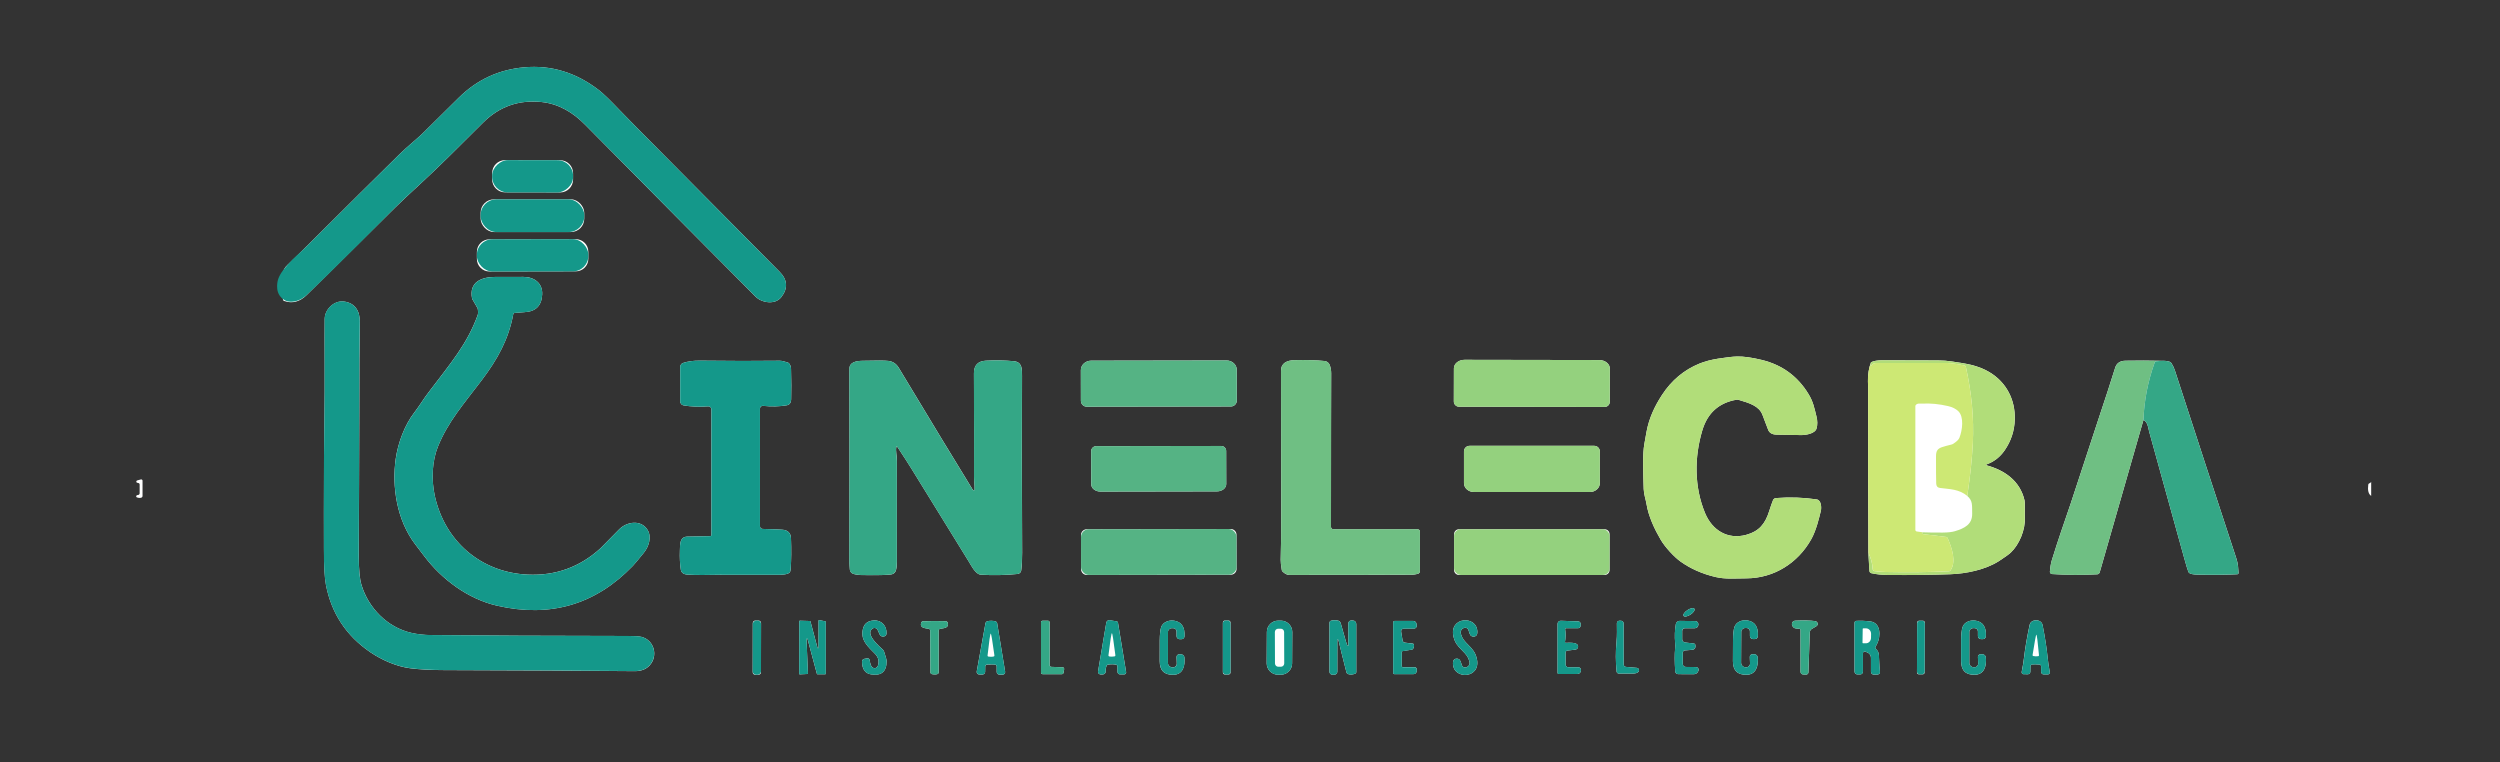 <?xml version="1.0" encoding="UTF-8"?>
<svg id="Capa_1" data-name="Capa 1" xmlns="http://www.w3.org/2000/svg" viewBox="0 0 1080 329.26">
  <rect x="0" y="0" width="1080" height="329.26" fill="#333333" stroke="none"/>
  <defs>
    <style>
      .cls-1 {
        fill: #fff;
      }

      .cls-2 {
        fill: #34a786;
      }

      .cls-3 {
        fill: #cde874;
      }

      .cls-4 {
        fill: #94d17e;
      }

      .cls-5 {
        fill: #b1dd79;
      }

      .cls-6 {
        fill: #14988a;
      }

      .cls-7 {
        fill: #55b384;
      }

      .cls-8 {
        fill: #6fbf83;
      }
    </style>
  </defs>
  <path class="cls-1" d="M60.83,207.12l-1.61.44c-.08.02-.15.07-.2.14-.36.53-.1.86.76.97.31.04.54.31.55.62v3.8c0,.39-.29.71-.68.74-.5.04-.78.23-.82.56-.03.21.1.42.31.49.81.26,1.46.29,1.94.1.3-.12.5-.41.5-.74v-6.56c0-.32-.27-.58-.59-.58-.05,0-.1,0-.15.02Z"/>
  <path class="cls-1" d="M1024.35,208.18v6.05c-1.17-.76-1.59-2.39-1.26-4.88.03-.25.2-.46.44-.54.37-.12.64-.33.81-.63Z"/>
  <g>
    <path class="cls-1" d="M122.76,130.03c3.52,1.22,6.75.37,9.7-2.55,16.68-16.52,29.39-29.08,38.13-37.7,2.34-2.31,6.11-5.87,11.33-10.67,9.07-8.36,15.42-14.89,26.83-26.19,7.02-6.95,15.45-9.9,25.31-8.83,7.4.79,13.55,4.57,18.7,9.79,25.22,25.52,49.77,50.28,73.66,74.29,2.69,2.69,8.42,3.63,11.09.2,2.97-3.82,2.73-7.47-.72-10.96-15.51-15.7-35.86-36.23-61.05-61.6-3.43-3.46-6.09-6.18-7.96-8.13-4.2-4.4-7.19-7.29-8.97-8.67-9.92-7.67-20.71-10.98-32.38-9.92-10.98.99-20.39,5.36-28.23,13.11-10.16,10.07-15.48,15.32-15.95,15.76-2.26,2.14-6.52,5.59-9.65,8.67-9.99,9.81-23.54,23.24-40.65,40.29-3.41,3.4-5.99,5.9-7.72,7.49-1.15,1.06-1.8,2.17-1.93,3.33-.38,3.19-.4,7.06-.07,11.6.02.32.23.59.53.7Z"/>
    <path class="cls-1" d="M247.57,74.81c0-3.08-2.49-5.59-5.57-5.59h0l-23.8-.04c-3.08,0-5.59,2.49-5.59,5.57h0s0,2.76,0,2.76c0,3.08,2.49,5.59,5.57,5.59h0l23.8.04c3.08,0,5.59-2.49,5.59-5.57h0s0-2.76,0-2.76Z"/>
    <rect class="cls-1" x="207.63" y="86.12" width="44.77" height="14.12" rx="5.75" ry="5.75"/>
    <path class="cls-1" d="M254.16,108.74c0-3-2.44-5.43-5.44-5.42h0l-37.29.07c-3,0-5.43,2.44-5.42,5.44v3.04c.01,3,2.45,5.43,5.45,5.42h0l37.29-.07c3,0,5.43-2.44,5.42-5.44v-3.04Z"/>
    <path class="cls-1" d="M222.3,135.18c1.18-.13,2.62-.24,4.31-.33,4.84-.25,7.39-2.8,7.62-7.65.25-4.97-3.58-7.6-8.16-7.58-.88,0-4.9,0-12.05.01-5.87,0-11.5,2.1-10.09,9.32.01.08.04.16.09.24l2.29,3.97c.04.07.07.16.08.24.19,1.25.17,2.17-.05,2.78-4.51,12.33-11.25,20.23-21.25,33.37-2.26,2.97-4.05,6.02-6.02,8.54-4.38,5.61-7.18,13.49-8.12,20.11-1.69,11.96.37,26.42,8.51,37.07,2.27,2.96,3.52,4.6,3.76,4.92,7.64,10.16,19.02,18.58,31.45,21.45,22.98,5.32,42.56-.41,58.72-17.18.62-.64,2.2-2.52,4.72-5.63,2.21-2.72,3.55-6.91,1.6-9.97-2.86-4.51-9-3.52-12.34-.08-4.72,4.85-7.39,7.56-8,8.12-8.92,8.11-19.4,11.89-31.44,11.33-20.23-.94-35.83-14.45-40.12-34.15-1.54-7.08-1.1-15.04,1.39-21.18,4.36-10.75,11.1-18.34,18.87-28.61,6.87-9.07,11.67-17.72,13.67-28.61.05-.27.28-.48.55-.51Z"/>
    <path class="cls-1" d="M155.43,139.08c.1-4.71-2.1-8.23-6.88-8.82-4.22-.53-8.23,3.38-8.28,7.53-.04,3.71-.05,10.43-.01,20.17.03,8.39,0,15.1-.07,20.14-.2,14.41-.29,28.87-.27,43.37.01,8.55.02,13.74.02,15.58-.01,7.32.27,12.5.85,15.53,2.35,12.32,8.73,22.03,19.13,29.14,5.12,3.5,11.53,6.23,17.32,6.98,3.99.51,8.9.78,14.73.79,31.8.09,59.2.24,82.19.45,2.74.02,4.88-.78,6.41-2.41,3.92-4.16,2.03-11.03-3.46-12.4-1-.25-3.12-.37-6.35-.38-33.34-.03-61.52-.17-84.54-.39-3.01-.03-5.85-.35-8.51-.96-10.38-2.35-18.56-10.78-21.56-20.75-.77-2.55-1.15-6.66-1.14-12.31.03-23.68.22-38.74.21-61.52-.01-18.23.06-31.47.24-39.72Z"/>
    <path class="cls-1" d="M765.93,216.1c-.45,1.1-1.01,2.71-1.68,4.81-1.68,5.31-4.28,8.62-9.92,10.15-7.93,2.15-14.61-1.95-17.7-9.31-4.74-11.33-4.71-24.22-1.22-35.86,2.25-7.48,7.15-11.89,14.72-13.21.31-.05.63-.04.94.05,4.65,1.38,8.85,2.61,10.32,6.51,1.33,3.51,2.15,5.65,2.45,6.43.53,1.36,1.74,2.06,3.64,2.1,2.28.04,5.79.1,10.52.18,2.07.03,6.12-.59,6.76-2.88.43-1.57.42-3.28-.04-5.13-.94-3.79-1.43-6.35-3.33-9.52-4.68-7.81-11.47-12.8-20.37-14.95-4.29-1.04-7.81-1.53-10.55-1.46-1.91.04-4.65.35-8.22.92-3.06.48-5.72,1.19-7.99,2.1-6.71,2.71-12.14,7.24-16.28,13.59-3.26,5-5.6,10.12-6.67,15.83-.29,1.56-.6,3.33-.95,5.31-.38,2.18-.56,5.03-.53,8.55.03,3.95.12,7.61.24,10.96.09,2.36.88,4.38,1.22,6.49.86,5.3,3.44,10.81,6.13,15.4,1.94,3.32,5.9,7.53,8.57,9.43,4.4,3.13,9.46,5.36,15.19,6.69,4.23.98,8.03.59,13.29.56,11.93-.06,22.28-6.67,28-16.91,2.16-3.87,3.41-9.27,4.13-12.22.35-1.41.19-4.66-1.77-4.96-5.7-.86-11.58-1.06-17.63-.59-.57.05-1.06.4-1.28.93Z"/>
    <path class="cls-1" d="M630.29,175.7l62.9.1c1.24,0,2.24-1,2.25-2.24l.03-14.3c0-2.05-2.04-3.71-4.57-3.72h0l-58.23-.1c-2.53,0-4.58,1.66-4.58,3.7l-.03,14.3c0,1.24,1,2.25,2.24,2.26,0,0,0,0,0,0Z"/>
    <path class="cls-1" d="M469.51,175.7l62.23-.1c1.42,0,2.57-1.15,2.57-2.57h0s-.02-13.25-.02-13.25c0-2.25-2.01-4.08-4.48-4.07h0l-58.41.1c-2.47,0-4.47,1.84-4.47,4.09l.02,13.24c0,1.42,1.15,2.56,2.57,2.56Z"/>
    <path class="cls-1" d="M613.42,229.68c0-.57-.47-1.04-1.04-1.04h-36.38c-.56,0-1.01-.45-1.01-1.01h0c0-35.18.03-57.28.09-66.3,0-1.3-.21-2.53-.65-3.68-.35-.93-1.2-1.58-2.19-1.68-3.61-.38-7.95-.5-13.01-.37-3.22.08-5.85,1.2-5.83,4.62.04,11.02.07,30.88.09,59.57,0,9.87-.07,17.22-.23,22.04-.03.92.13,2.4.47,4.45.04.25.16.47.33.64,1.03.97,2,1.46,2.89,1.46,17.88.02,35.54,0,52.99-.09.66,0,1.5-.13,2.52-.37.57-.14.96-.64.96-1.22v-17Z"/>
    <path class="cls-1" d="M808.28,156.48c-.97,2.56-1.42,5.34-1.34,8.34.06,2,.09,3.01.09,3.04-.04,23.7,0,47.34.1,70.93l.48,7.85c.03.48.37.88.84.98,2.24.49,4.62.75,7.14.76,10.26.07,19.23-.03,26.91-.31,6.92-.25,15.27-1.94,21.16-5.76,2.51-1.63,4.18-2.83,5-3.6,3.61-3.38,6.4-9.8,6.09-15.38,0-.2-.02-2.23-.02-6.09,0-.36-.04-.72-.12-1.07-1.92-8.4-8.57-13.05-16.45-15.17-.1-.03-.16-.14-.13-.24.02-.06.06-.1.11-.12,3.22-1.13,5.84-3.15,7.87-6.08,2.79-4.04,4.25-8.49,4.39-13.35.24-8.52-3.59-15.99-10.89-20.4-5.08-3.06-10.26-3.75-16.28-4.66-1.96-.3-3.95-.45-5.97-.46-8.12-.02-16.15-.04-24.08-.07-2.03,0-3.66.28-4.89.85Z"/>
    <path class="cls-1" d="M306.81,231.62c-4.11.09-7.39.16-9.83.2-3.38.07-3.18,3.24-3.27,5.87-.11,3.21.02,5.99.39,8.35.21,1.34,1.16,2.07,2.85,2.19,4.65.34,9.54.08,14.18.07,13.86,0,22.07,0,24.61.02,1.16,0,4.34,0,5.33-.95.29-.28.46-.81.51-1.59.27-3.92.32-8.33.13-13.22-.08-2.31-1.34-3.56-3.76-3.73-1.81-.13-4.64-.24-8.5-.33-.64-.01-1.15-.53-1.15-1.17v-50.81c0-.66.54-1.19,1.2-1.19.04,0,.08,0,.12,0,3.7.39,7.11.3,10.25-.25,1.23-.22,1.87-1.08,1.91-2.58.11-3.55.1-7.95-.05-13.2-.02-.86-.29-1.61-.8-2.26-.15-.19-.34-.33-.56-.41-1.54-.53-2.72-.8-3.53-.79-10.19.13-21.69.12-34.51-.04-2.74-.03-5.15.3-7.23.99-.74.24-1.25.94-1.25,1.72v14.91c0,.84.6,1.55,1.43,1.7,3.27.57,6.82.71,10.64.42.72-.06,1.34.48,1.4,1.2,0,.04,0,.07,0,.11v54.24c0,.29-.23.52-.52.53Z"/>
    <path class="cls-1" d="M387.61,192.97c2.6,3.91,4.71,7.18,6.33,9.81,15.81,25.64,23.98,38.87,24.5,39.69,1.24,1.96,2.95,5.65,5.31,5.8,5.36.33,10.65.22,15.88-.32.8-.08,1.44-.7,1.54-1.5.29-2.14.43-4.72.41-7.74-.16-29.96-.18-55.37-.05-76.23.01-3,.1-6.12-3.59-6.45-3.98-.36-7.98-.43-12-.22-3.49.18-5.22,2.02-5.2,5.51.1,18.31.12,33.13.06,44.46-.01,1.87.28,3.83.24,5.73,0,.21-.17.39-.39.39-.14,0-.26-.07-.33-.19-7.48-12.13-18.15-29.73-32.03-52.78-1.06-1.77-2.55-2.77-4.47-3.01-1.59-.19-5.35-.21-11.27-.05-2.7.07-5.65.55-5.63,3.63.07,30.8.06,58.01-.03,81.63,0,1.48.07,3.11.24,4.91.08.86.65,1.58,1.47,1.86,2,.66,4.14.53,6.43.56,4.2.07,7.5-.02,9.92-.29,1.01-.11,1.84-.83,2.11-1.8.28-1.03.42-2.28.42-3.75-.05-23.79-.05-38.29,0-43.51.02-2.1-.65-4.27-.24-6.06.03-.12.15-.19.27-.17.05.01.1.05.13.09Z"/>
    <path class="cls-1" d="M925.96,181.49c.96.3,1.64,1.3,2.03,3.02.29,1.28.44,1.93.45,1.96,4.34,15.65,9.33,33.65,14.96,54.02.98,3.55,1.64,5.73,1.97,6.53.1.24.27.45.5.59.61.39,1.84.61,3.69.65,6.24.13,11.9.07,16.95-.18.32-.02.56-.28.54-.6,0,0,0-.01,0-.02-.13-1.86-.12-3.71-.93-6.17-8.88-26.97-17.73-54.05-26.56-81.25-.36-1.11-.87-2.18-1.52-3.19-.19-.28-.47-.49-.79-.59-1.05-.31-2.13-.44-3.24-.39-5.27-.13-10.54-.14-15.82-.04-2.35.04-3.83,1.07-4.45,3.07-2.03,6.52-4.5,14.07-7.38,22.67-1.7,5.08-5.63,17.02-11.78,35.83-.19.6-1.6,4.71-4.21,12.32-1.17,3.41-2.51,7.55-4.01,12.39-.47,1.49-.68,3.48-.81,4.77-.06.55.34,1.04.88,1.1.02,0,.03,0,.05,0,6.51.44,13.02.48,19.51.12.51-.03.95-.38,1.09-.88l18.88-65.76Z"/>
    <path class="cls-1" d="M688.74,192.6h-53.91c-1.32,0-2.4,1.07-2.4,2.4v13.72c0,2.12,1.94,3.83,4.33,3.83h50.04c2.39,0,4.33-1.71,4.33-3.83h0v-13.72c0-1.32-1.07-2.4-2.4-2.4h0Z"/>
    <path class="cls-1" d="M527.56,192.66l-54.02.09c-1.19,0-2.16.97-2.16,2.16,0,0,0,0,0,0l.03,14.32c0,1.74,1.8,3.14,4.02,3.14l50.29-.09c2.22,0,4.02-1.41,4.02-3.15h0s-.03-14.32-.03-14.32c0-1.19-.97-2.15-2.16-2.15Z"/>
    <path class="cls-1" d="M534.17,231c0-1.36-1.11-2.47-2.48-2.47l-62.23.11c-1.37,0-2.47,1.11-2.47,2.48h0l.03,14.8c0,1.36,1.11,2.47,2.48,2.47l62.23-.11c1.37,0,2.47-1.11,2.47-2.48h0s-.03-14.8-.03-14.8Z"/>
    <path class="cls-1" d="M695.34,230.77c0-1.18-.96-2.14-2.14-2.14h-62.91c-1.18,0-2.14.96-2.14,2.14v15.48c0,1.18.96,2.14,2.14,2.14h62.91c1.18,0,2.14-.96,2.14-2.14h0v-15.48Z"/>
    <path class="cls-1" d="M731.98,263c-.35-.54-1.69-.3-2.98.55-1.29.84-2.06,1.97-1.7,2.51h0c.35.54,1.69.3,2.98-.55,1.29-.84,2.06-1.97,1.7-2.51h0Z"/>
    <path class="cls-1" d="M482.52,268.47l-3.13-.53c-.7-.12-1.35.35-1.47,1.04,0,0,0,0,0,0l-3.57,21.08c-.1.6.3,1.17.9,1.28.06.01.12.02.19.02h.94c.72,0,1.3-.58,1.3-1.3,0-.03,0-.07,0-.1-.07-.85.07-1.65.41-2.39.11-.24.33-.41.59-.45,1.34-.21,2.5-.2,3.47.04.34.08.59.39.59.73v2.32c0,.63.51,1.14,1.14,1.14h1.76c.47,0,.86-.38.86-.85,0-.05,0-.1-.01-.15l-3.53-21.44c-.04-.22-.21-.39-.43-.43Z"/>
    <path class="cls-1" d="M531.6,268.95c0-.49-.4-.89-.89-.89h-1.54c-.49,0-.89.4-.89.89v21.55c0,.49.4.89.89.89h1.54c.49,0,.89-.4.89-.89h0v-21.55Z"/>
    <path class="cls-1" d="M577.99,276.23c.15.15.25.35.3.59.56,2.55,1.69,7.11,3.38,13.66.08.32.32.58.64.7,1.04.37,2.13.29,3.25-.23.21-.1.35-.31.35-.55v-20.85c0-.83-.67-1.5-1.51-1.5h-.69c-.68,0-1.23.55-1.23,1.23v9.66c0,.07-.06.14-.13.14-.04,0-.07-.01-.1-.04-.24-.22-.49-.82-.77-1.8-1.12-3.91-1.88-6.59-2.29-8.03-.16-.56-.61-.99-1.18-1.11-1.06-.24-2.07-.22-3.03.06-.39.12-.66.48-.66.88v21.16c0,.7.56,1.27,1.26,1.27h.86c.71,0,1.28-.57,1.28-1.28h0v-13.86c0-.09.07-.15.16-.15.04,0,.08.02.11.05Z"/>
    <path class="cls-1" d="M631.68,281.03c1.64,1.66,2.54,2.64,3.1,4.67.68,2.5-2.69,3.75-3.34,1.44-.28-1.01-.53-1.67-.76-1.97-.55-.73-1.62-.87-2.4-.3-.42.3-.62.88-.61,1.74.11,7.28,12.44,6.58,10.29-2.18-.65-2.67-1.86-3.99-3.75-5.91-1.64-1.66-2.54-2.64-3.1-4.67-.68-2.5,2.69-3.75,3.34-1.44.28,1.01.53,1.67.76,1.97.55.73,1.62.87,2.4.3.42-.3.62-.88.61-1.74-.11-7.28-12.44-6.58-10.3,2.18.65,2.66,1.87,3.99,3.76,5.91Z"/>
    <path class="cls-1" d="M757.05,282.63c-.63,0-1.14.5-1.14,1.13,0,.02,0,.03,0,.05l.1,2.79c.03.91-.68,1.66-1.59,1.69-.07,0-.14,0-.21,0l-.29-.03c-1-.1-1.76-.95-1.76-1.97l.07-13.32c0-.92.76-1.66,1.68-1.66h.63c.79,0,1.43.65,1.43,1.44h0v1.98c-.01.74.58,1.34,1.31,1.35h.81c.69,0,1.27-.53,1.31-1.22.26-4.06-1.27-6.34-4.57-6.84-2.2-.34-4.81.67-5.54,2.81-.39,1.16-.6,3.07-.63,5.72,0,1.01-.02,4.03-.04,9.07,0,3.98,1.94,5.94,5.85,5.89,4.25-.06,5.19-3.88,4.88-7.5-.07-.78-.71-1.37-1.48-1.37h-.82Z"/>
    <path class="cls-1" d="M328.78,269.16c0-.59-.48-1.08-1.07-1.08h-1.43c-.59,0-1.08.48-1.08,1.07h0s-.04,21.26-.04,21.26c0,.59.48,1.08,1.07,1.08h1.43c.59,0,1.08-.48,1.08-1.07l.04-21.26Z"/>
    <path class="cls-1" d="M348.42,276.12c0-.12.09-.23.21-.23.11,0,.2.06.23.17l4.05,15.07c.03.1.11.16.22.16h3.38c.12,0,.22-.11.22-.23v-22.42c.02-.11-.06-.2-.16-.22l-2.69-.53c-.12-.02-.24.05-.26.17,0,.01,0,.03,0,.04v11.71c-.01.12-.11.22-.24.23-.1,0-.19-.07-.22-.17l-3.04-11.42c-.02-.1-.11-.17-.21-.17l-4.42-.13c-.12,0-.23.09-.23.22,0,0,0,0,0,0l-.03,22.73c0,.12.1.22.22.22,0,0,0,0,0,0l3.36-.16c.12,0,.22-.11.22-.23h0s-.62-14.81-.62-14.81Z"/>
    <path class="cls-1" d="M374.63,284.41l-1.24.21c-.58.09-1.01.6-1,1.19.04,3.27,1.34,5.11,3.9,5.52,4.46.72,6.71-1.18,6.74-5.69,0-.53-.36-1.91-1.1-4.12-.11-.32-.29-.61-.53-.85-1.51-1.44-7.78-6.68-4.51-9.11.67-.49,1.61-.35,2.11.33.06.09.12.18.16.28.08.16.37.82.88,1.97.3.68,1.12,1.02,1.91.8.64-.18.98-.59,1.02-1.22.22-3.28-2.17-5.91-5.48-5.69-2.39.16-3.91,1.2-4.54,3.13-1.74,5.3,2.35,8.47,5.09,11.32,1.43,1.5,1.84,3.2,1.21,5.11-.24.72-.92,1.16-1.6,1.05-1.46-.25-1.74-2.08-1.94-3.44-.08-.52-.55-.87-1.07-.8,0,0,0,0-.01,0Z"/>
    <path class="cls-1" d="M428.11,287.03c.98,0,1.6.05,1.87.13.35.09.59.41.59.78v2.34c0,.64.53,1.17,1.17,1.17h1.41c.6,0,1.08-.49,1.08-1.08,0-.06,0-.12-.01-.18l-3.44-20.94c-.06-.38-.33-.69-.7-.8-.55-.17-1.16-.26-1.82-.27-.66,0-1.27.07-1.81.24-.37.11-.65.41-.72.79l-3.79,20.88c-.11.59.28,1.15.86,1.27.06.01.12.02.18.02l1.41.02c.65.01,1.18-.5,1.19-1.14,0,0,0,0,0,0l.04-2.33c0-.37.25-.69.61-.78.27-.06.89-.09,1.86-.09Z"/>
    <path class="cls-1" d="M450.43,268.15c-.39,0-.71.32-.71.71v21.67c0,.39.32.71.71.71h8.31c.35,0,.65-.25.71-.59l.27-1.57c.07-.39-.2-.76-.58-.82-.03,0-.07,0-.1,0l-4.9-.17c-.38-.01-.69-.33-.69-.71v-18.51c0-.39-.32-.71-.71-.71h-2.29Z"/>
    <path class="cls-1" d="M509.4,282.66c-.62,0-1.13.5-1.13,1.13,0,.02,0,.04,0,.05l.1,2.78c.03.9-.67,1.66-1.57,1.69-.07,0-.14,0-.22,0l-.28-.03c-1-.1-1.77-.94-1.77-1.95l.02-13.28c0-.92.75-1.66,1.67-1.66h.63c.78,0,1.42.64,1.42,1.43v1.98c0,.73.59,1.33,1.32,1.34h.8c.69.01,1.27-.53,1.31-1.22.24-4.05-1.29-6.31-4.59-6.8-2.18-.33-4.79.68-5.5,2.82-.38,1.15-.58,3.05-.61,5.7,0,1-.01,4.02-.01,9.04,0,3.96,1.96,5.91,5.86,5.84,4.24-.07,5.16-3.89,4.83-7.48-.07-.77-.71-1.36-1.48-1.37h-.82Z"/>
    <path class="cls-1" d="M558.27,273.06c.01-2.71-2.17-4.92-4.89-4.94h-1.16c-2.71-.02-4.92,2.17-4.94,4.88h0s-.07,13.54-.07,13.54c-.01,2.71,2.17,4.92,4.89,4.94h1.16c2.71.02,4.92-2.17,4.94-4.88l.07-13.54Z"/>
    <path class="cls-1" d="M777.83,272.16v18.07c0,.62.49,1.12,1.11,1.14l1.28.04c.54.02,1-.4,1.02-.94,0,0,0,0,0,0l.6-17.29c.02-.65.38-1.24.96-1.55.51-.28,1.09-.62,1.75-1.02.44-.27.68-.61.71-1,.04-.64-.45-1.21-1.14-1.3-2.13-.29-5.01-.35-8.64-.18-.8.04-1.42.71-1.38,1.51,0,.03,0,.06,0,.08v.02c.1.96.87,1.71,1.83,1.78l1.4.1c.28.02.5.25.5.53Z"/>
    <path class="cls-1" d="M831.52,268.98c0-.45-.36-.82-.81-.82h-1.68c-.45,0-.82.36-.82.81l-.08,21.52c0,.45.36.82.81.82h1.68c.45,0,.82-.36.82-.81l.08-21.52Z"/>
    <path class="cls-1" d="M855.59,282.63c-.62,0-1.13.5-1.13,1.13,0,.02,0,.04,0,.05l.11,2.78c.04.9-.66,1.66-1.56,1.7-.07,0-.15,0-.22,0l-.28-.03c-1-.1-1.77-.94-1.77-1.95v-13.28c0-.92.74-1.66,1.66-1.66h.63c.79,0,1.43.64,1.43,1.43v1.98c0,.74.59,1.34,1.33,1.34h.8c.69,0,1.26-.54,1.31-1.23.24-4.05-1.29-6.31-4.59-6.79-2.19-.33-4.79.69-5.5,2.83-.38,1.15-.58,3.06-.6,5.71,0,1,0,4.02,0,9.04,0,3.96,1.96,5.91,5.86,5.83,4.24-.08,5.15-3.9,4.82-7.5-.07-.77-.72-1.36-1.48-1.36h-.82Z"/>
    <path class="cls-1" d="M879.47,287c.77,0,1.31.03,1.63.09.38.07.65.39.65.76v2.39c0,.61.49,1.11,1.1,1.11h1.84c.46,0,.83-.37.83-.83,0-.05,0-.1-.01-.16-.44-2.31-.75-4.49-.96-6.54-.37-3.78-1.08-8.36-2.14-13.73-.27-1.4-1.42-2.11-2.8-2.12-1.38-.01-2.54.68-2.84,2.07-1.13,5.36-1.91,9.92-2.35,13.69-.24,2.05-.59,4.23-1.06,6.52-.09.45.19.89.64.98.05.01.11.02.16.02l1.84.03c.61,0,1.11-.48,1.11-1.09h0s.04-2.39.04-2.39c0-.38.29-.7.67-.76.32-.04.87-.06,1.63-.06Z"/>
    <path class="cls-1" d="M403.73,291.36c.53,0,.95-.05,1.25-.16.32-.11.53-.41.53-.74v-18.07c0-.36.26-.66.61-.73,1.81-.34,3.93-.38,3.31-2.6-.11-.4-.46-.68-.88-.71-.9-.05-2.52-.07-4.88-.07-2.36,0-3.99.03-4.88.09-.41.02-.76.31-.87.71-.61,2.22,1.51,2.25,3.32,2.58.35.06.61.37.62.72l.09,18.07c0,.33.21.63.53.74.31.11.73.16,1.26.16Z"/>
    <path class="cls-1" d="M612.05,289.16c0-.52-.42-.94-.94-.94h-5.02c-.3,0-.53-.24-.53-.53h0v-6.02c0-.19.14-.35.33-.39l4.12-.68c.16-.02.3-.11.39-.24.4-.58.53-1.22.4-1.92-.04-.22-.21-.38-.43-.41l-3.48-.42c-.5-.06-.89-.44-.97-.94l-.62-3.8c-.1-.62.32-1.2.93-1.31.06-.01.12-.02.19-.02h4.43c.66,0,1.2-.54,1.2-1.21,0-.07,0-.13-.02-.19l-.11-.69c-.12-.71-.73-1.22-1.44-1.22h-7.95c-.37,0-.68.3-.68.68h0v21.76c0,.31.26.56.57.56h8.19c.8,0,1.44-.64,1.44-1.43h0v-.66Z"/>
    <path class="cls-1" d="M676.07,277.33c.32-1.83.35-3.68.07-5.56-.02-.19.1-.36.29-.38.01,0,.03,0,.04,0h5.23c.61,0,1.12-.49,1.14-1.1l.03-.68c.02-.62-.47-1.14-1.1-1.17,0,0,0,0,0,0l-7.52-.27c-.74-.02-1.36.55-1.38,1.29,0,.02,0,.03,0,.05v21.17c0,.26.21.48.47.48h8.12c.81,0,1.47-.64,1.5-1.45v-.29c.03-.62-.46-1.14-1.08-1.16-.01,0-.03,0-.04,0h-4.35c-.65,0-1.17-.53-1.17-1.17h0v-5.17c0-.44.33-.81.76-.86l3.5-.43c.72-.09,1.24-.74,1.15-1.46-.05-.42-.29-.78-.66-.99-.74-.46-2.3-.62-4.68-.47-.17.01-.32-.12-.33-.29,0-.03,0-.05,0-.08Z"/>
    <path class="cls-1" d="M707.13,288.52l-4.75-.42c-.55-.05-.97-.51-.97-1.06v-17.73c0-.63-.51-1.14-1.14-1.14h-.7c-.6,0-1.08.49-1.08,1.08h0c0,2.23.14,5.07-.17,8.27-.4,4.07-.38,8.27.05,12.6.05.48.45.85.93.85,2.67.03,4.75.03,6.23,0,1.05-.02,1.8-.26,2.24-.71.4-.4.39-1.05-.01-1.45-.17-.17-.39-.27-.62-.29Z"/>
    <path class="cls-1" d="M731.84,278.02l-3.91-.48c-.7-.08-1.23-.67-1.22-1.37v-3.58c0-.66.54-1.19,1.19-1.19h4.24c.86,0,1.56-.7,1.56-1.56v-.21c0-.72-.59-1.3-1.31-1.31l-6.75-.1c-.82-.01-1.54.58-1.68,1.39-.46,2.56-.55,5.29-.3,8.19.07.79.07,1.59-.01,2.38-.24,2.42-.23,5.71.04,9.86.05.66.6,1.18,1.27,1.19l6.78.03c.99,0,1.84-.69,2.03-1.66l.04-.19c.06-.62-.4-1.16-1.02-1.22-.03,0-.06,0-.09,0l-4.48-.07c-.7-.01-1.25-.58-1.25-1.28v-4.91c0-.49.38-.9.87-.94l3.19-.27h.04c1.1-.18,1.54-.91,1.32-2.17-.05-.27-.27-.48-.54-.51Z"/>
    <path class="cls-1" d="M810.17,279.58s.26-.52.77-1.52c1.57-3.1,1.67-9.03-2.98-9.6-2.18-.27-4.2-.35-6.06-.24-.42.02-.75.37-.75.79v21.12c0,.67.55,1.22,1.22,1.22h1.26c.63,0,1.14-.52,1.14-1.15h0v-7.96c0-.43.35-.78.78-.78.1,0,.2.02.3.06l.89.37c.92.38,1.52,1.27,1.51,2.26v6.08c0,.66.53,1.2,1.19,1.2.01,0,.02,0,.03,0l1.64-.04c.58-.01,1.04-.49,1.02-1.07,0-.05,0-.1-.01-.15-.1-.53-.24-2.9-.44-7.11-.05-1.14-.51-2.07-1.37-2.81-.19-.16-.25-.43-.16-.67Z"/>
    <path class="cls-1" d="M849.86,214.24c2.4,2.08,2.03,3.92,2.12,7.57.1,4.78-3.36,6.42-7.46,7.66-1.23.37-2.98.57-5.23.59-2.91.03-5.81,0-8.69-.11l-2.56-.35c-.35-.05-.62-.35-.62-.71v-53.48c0-.12.03-.23.1-.33.72-1.02,1.89-.67,2.92-.72,3.55-.18,7.26.17,11.11,1.07,1.89.44,3.36,1.18,4.44,2.22,2.53,2.46,1.74,8.27.44,11.53-.3.74-1.17,1.58-2.63,2.53-.24.16-.5.27-.78.33-1.84.45-3.16.81-3.96,1.08-2.12.71-2.72,1.74-2.72,4.1-.01,5.69.01,9.58.09,11.66.03,1.13.57,1.77,1.61,1.91,4.44.59,8.07.44,11.82,3.44Z"/>
    <path class="cls-1" d="M804.69,271.69c0-.15.12-.27.27-.27h1.17c1.22.03,2.2,1.1,2.18,2.41,0,0,0,0,0,0l-.03,1.74c-.02,1.31-1.02,2.35-2.24,2.34h-1.17c-.15-.01-.27-.13-.27-.28h0l.09-5.94Z"/>
    <rect class="cls-1" x="550.76" y="271.6" width="4.01" height="16.43" rx="1.93" ry="1.93" transform="translate(-.97 1.93) rotate(-.2)"/>
    <path class="cls-1" d="M480.36,273.5c.18,0,.67,3.2,1.48,9.6.02.21-.11.4-.32.45-.37.08-.76.12-1.18.12-.43,0-.82-.03-1.19-.1-.21-.04-.34-.24-.32-.45.77-6.41,1.27-9.62,1.52-9.62Z"/>
    <path class="cls-1" d="M428.12,283.73c-.42,0-.81-.02-1.17-.09-.2-.04-.34-.23-.32-.44.68-6.33,1.15-9.5,1.4-9.51.17,0,.7,3.15,1.57,9.46.03.2-.1.4-.3.45-.36.08-.75.12-1.17.13Z"/>
    <path class="cls-1" d="M879.44,283.54c-.39-.01-.75-.06-1.08-.14-.19-.04-.31-.23-.28-.42.92-5.88,1.46-8.82,1.63-8.82.23,0,.61,2.98,1.14,8.91.02.19-.11.37-.3.4-.34.05-.71.08-1.1.07Z"/>
    <path class="cls-6" d="M120.95,127.9c-1.49-2.03-1.27-4.41-1.17-5.43.28-2.69,1.62-4.85,4.45-8.07,3.04-3.47,4.96-4.74,7.72-7.49,17.12-17.05,30.67-30.48,40.65-40.29,3.13-3.08,7.38-6.53,9.65-8.67.47-.44,5.79-5.7,15.95-15.76,7.83-7.75,17.24-12.13,28.23-13.11,11.67-1.05,22.47,2.25,32.38,9.92,1.78,1.38,4.77,4.27,8.97,8.67,1.88,1.96,4.53,4.67,7.96,8.13,25.19,25.37,45.53,45.9,61.05,61.6,3.45,3.49,3.69,7.14.72,10.96-2.67,3.43-8.4,2.49-11.09-.2-23.88-24.01-48.44-48.77-73.66-74.29-5.15-5.22-11.3-9-18.7-9.79-9.86-1.06-18.29,1.88-25.31,8.83-11.41,11.3-17.76,17.84-26.83,26.19-5.22,4.8-9,8.36-11.33,10.67,0,0-28.47,28.75-38.13,37.7-.55.51-2.4,2.19-5.12,2.7-.79.15-2.31.42-3.96-.3-.25-.11-1.47-.67-2.43-1.98Z"/>
    <rect class="cls-6" x="223.12" y="58.68" width="13.92" height="34.96" rx="6.69" ry="6.69" transform="translate(153.53 306.11) rotate(-89.9)"/>
    <rect class="cls-6" x="207.63" y="86.12" width="44.77" height="14.12" rx="6.78" ry="6.78"/>
    <rect class="cls-6" x="206.01" y="103.35" width="48.15" height="13.91" rx="6.68" ry="6.68" transform="translate(-.19 .4) rotate(-.1)"/>
    <path class="cls-6" d="M222.3,135.18c-.27.03-.5.24-.55.51-2,10.89-6.81,19.54-13.67,28.61-7.78,10.27-14.52,17.86-18.87,28.61-2.49,6.14-2.92,14.09-1.39,21.18,4.28,19.7,19.89,33.21,40.12,34.15,12.04.56,22.52-3.22,31.44-11.33.61-.56,3.28-3.27,8-8.12,3.34-3.44,9.48-4.43,12.34.08,1.94,3.06.61,7.24-1.6,9.97-2.52,3.11-4.1,4.99-4.72,5.63-16.17,16.77-35.74,22.5-58.72,17.18-12.42-2.87-23.8-11.29-31.45-21.45-.23-.32-1.48-1.96-3.76-4.92-8.13-10.64-10.2-25.1-8.51-37.07.94-6.62,3.74-14.5,8.12-20.11,1.97-2.52,3.76-5.57,6.02-8.54,10-13.14,16.74-21.04,21.25-33.37.22-.61.24-1.54.05-2.78,0-.09-.04-.17-.08-.24l-2.29-3.97c-.04-.07-.07-.15-.09-.24-1.4-7.22,4.22-9.32,10.09-9.32,7.15,0,11.17,0,12.05-.01,4.58-.02,8.41,2.61,8.16,7.58-.24,4.85-2.78,7.4-7.62,7.65-1.69.09-3.13.2-4.31.33Z"/>
    <path class="cls-6" d="M148.55,130.25c4.78.59,6.98,4.12,6.88,8.82-.17,8.25-.25,21.49-.24,39.72.01,22.79-.18,37.84-.21,61.52,0,5.65.38,9.75,1.14,12.31,3,9.97,11.18,18.4,21.56,20.75,2.67.61,5.5.93,8.51.96,23.02.23,51.2.36,84.54.39,3.24,0,5.35.13,6.35.38,5.48,1.37,7.38,8.24,3.46,12.4-1.53,1.63-3.67,2.44-6.41,2.41-22.99-.21-50.38-.36-82.19-.45-5.83-.01-10.74-.28-14.73-.79-5.78-.75-12.19-3.47-17.32-6.98-10.4-7.11-16.78-16.82-19.13-29.14-.58-3.03-.86-8.21-.85-15.53,0-1.84,0-7.03-.02-15.58-.02-14.5.07-28.95.27-43.37.07-5.04.1-11.76.07-20.14-.03-9.73-.03-16.45.01-20.17.04-4.14,4.05-8.05,8.28-7.53Z"/>
    <path class="cls-6" d="M306.81,231.62c.29,0,.52-.24.52-.53v-54.24c0-.72-.58-1.31-1.3-1.31-.04,0-.07,0-.11,0-3.82.3-7.37.16-10.64-.42-.82-.15-1.42-.86-1.43-1.7v-14.91c0-.78.5-1.48,1.25-1.72,2.08-.69,4.49-1.02,7.23-.99,12.82.16,24.32.17,34.51.04.82,0,1.99.25,3.53.79.22.08.42.22.56.41.51.65.78,1.41.8,2.26.15,5.24.17,9.64.05,13.2-.05,1.5-.69,2.37-1.91,2.58-3.14.55-6.55.64-10.25.25-.66-.07-1.25.41-1.32,1.07,0,.04,0,.08,0,.12v50.81c0,.64.51,1.16,1.15,1.17,3.86.09,6.69.2,8.5.33,2.42.18,3.67,1.42,3.76,3.73.18,4.89.14,9.29-.13,13.22-.05.78-.23,1.31-.51,1.59-.99.95-4.17.96-5.33.95-2.54-.02-10.75-.03-24.61-.02-4.64,0-9.54.27-14.18-.07-1.69-.12-2.64-.85-2.85-2.19-.37-2.36-.5-5.14-.39-8.35.09-2.63-.1-5.8,3.27-5.87,2.45-.04,5.73-.11,9.83-.2Z"/>
    <ellipse class="cls-6" cx="729.64" cy="264.52" rx="2.8" ry="1.17" transform="translate(-26.05 441.39) rotate(-33.1)"/>
    <path class="cls-6" d="M482.52,268.47c.22.04.39.21.43.43l3.53,21.44c.08.46-.24.9-.7.98-.05,0-.1.01-.15.01h-1.76c-.63,0-1.14-.51-1.14-1.14v-2.32c0-.35-.24-.65-.59-.73-.97-.24-2.13-.25-3.47-.04-.26.04-.48.21-.59.45-.34.74-.48,1.54-.41,2.39.06.72-.48,1.34-1.19,1.4-.03,0-.07,0-.1,0h-.94c-.61,0-1.11-.49-1.11-1.11,0-.06,0-.12.02-.19l3.57-21.08c.11-.69.77-1.16,1.46-1.05,0,0,0,0,0,0l3.13.53ZM480.35,283.67c.42,0,.81-.04,1.18-.12.2-.04.34-.24.32-.45-.81-6.4-1.31-9.6-1.48-9.6-.25,0-.75,3.21-1.52,9.62-.02.21.11.4.32.45.37.07.76.11,1.19.1Z"/>
    <rect class="cls-6" x="528.27" y="268.06" width="3.33" height="23.34" rx="1.2" ry="1.2"/>
    <path class="cls-6" d="M577.99,276.23c-.06-.06-.16-.06-.22,0-.03.03-.05.07-.05.11v13.86c0,.71-.57,1.28-1.28,1.28h-.86c-.7,0-1.26-.57-1.26-1.27h0v-21.16c0-.41.27-.77.66-.88.95-.28,1.96-.3,3.03-.06.57.12,1.02.55,1.18,1.11.41,1.44,1.18,4.12,2.29,8.03.28.97.53,1.57.77,1.8.05.05.14.06.19,0,.03-.03.04-.06.04-.1v-9.66c0-.68.55-1.23,1.23-1.23h.69c.83,0,1.51.67,1.51,1.5v20.85c0,.24-.14.45-.35.55-1.12.52-2.21.6-3.25.23-.32-.12-.55-.38-.64-.7-1.69-6.56-2.81-11.11-3.38-13.66-.05-.25-.16-.45-.3-.59Z"/>
    <path class="cls-6" d="M631.68,281.03c-1.89-1.91-3.1-3.24-3.76-5.91-2.14-8.77,10.19-9.46,10.3-2.18,0,.86-.19,1.44-.61,1.74-.78.57-1.85.43-2.4-.3-.22-.3-.48-.95-.76-1.97-.65-2.31-4.02-1.06-3.34,1.44.56,2.03,1.45,3.01,3.1,4.67,1.89,1.91,3.1,3.24,3.75,5.91,2.15,8.77-10.18,9.46-10.29,2.18,0-.86.19-1.44.61-1.74.78-.57,1.85-.43,2.4.3.22.3.48.95.76,1.97.65,2.31,4.02,1.06,3.34-1.44-.56-2.03-1.45-3.01-3.1-4.67Z"/>
    <path class="cls-6" d="M757.05,282.63h.82c.77,0,1.42.6,1.48,1.37.3,3.61-.63,7.44-4.88,7.5-3.91.05-5.86-1.91-5.85-5.89.01-5.04.03-8.06.04-9.07.03-2.66.24-4.56.63-5.72.73-2.14,3.34-3.15,5.54-2.81,3.31.49,4.83,2.77,4.57,6.84-.05.69-.62,1.23-1.31,1.22h-.81c-.73,0-1.33-.61-1.32-1.35v-1.98c.01-.79-.63-1.44-1.42-1.44h-.63c-.92,0-1.67.74-1.68,1.66l-.07,13.32c0,1.01.76,1.86,1.76,1.97l.29.03c.9.09,1.7-.57,1.79-1.48,0-.07,0-.14,0-.21l-.1-2.79c-.02-.63.47-1.15,1.1-1.17.02,0,.03,0,.05,0Z"/>
    <rect class="cls-6" x="315.27" y="278" width="23.41" height="3.58" rx="1.45" ry="1.45" transform="translate(46.62 606.27) rotate(-89.9)"/>
    <path class="cls-6" d="M348.42,276.12l.62,14.81c0,.12-.09.23-.21.23h0l-3.36.16c-.12,0-.23-.09-.23-.22,0,0,0,0,0,0l.03-22.73c0-.12.1-.22.22-.22,0,0,0,0,0,0l4.42.13c.1,0,.18.07.21.17l3.04,11.42c.03.12.15.19.27.16.1-.03.17-.12.17-.22v-11.71c.02-.12.12-.22.24-.22.01,0,.03,0,.04,0l2.69.53c.11.02.18.12.18.22v22.42c-.01.12-.11.22-.24.22h-3.38c-.1,0-.19-.06-.22-.16l-4.05-15.07c-.03-.12-.15-.19-.27-.16-.1.03-.17.12-.17.23Z"/>
    <path class="cls-6" d="M374.63,284.41c.51-.08,1,.27,1.08.78,0,0,0,0,0,.01.19,1.37.48,3.19,1.94,3.44.68.12,1.36-.33,1.6-1.05.63-1.91.23-3.61-1.21-5.11-2.75-2.85-6.83-6.02-5.09-11.32.63-1.93,2.15-2.97,4.54-3.13,3.32-.22,5.71,2.41,5.48,5.69-.04.63-.38,1.03-1.02,1.22-.8.22-1.61-.12-1.91-.8-.5-1.15-.8-1.81-.88-1.97-.34-.76-1.24-1.1-2-.76-.1.04-.19.1-.27.16-3.27,2.43,3,7.67,4.51,9.11.24.23.43.52.53.85.74,2.21,1.1,3.58,1.1,4.12-.03,4.51-2.28,6.4-6.74,5.69-2.56-.41-3.86-2.25-3.9-5.52,0-.59.42-1.1,1-1.19l1.24-.21Z"/>
    <path class="cls-6" d="M428.26,268.17c.66,0,1.27.09,1.82.27.36.12.63.43.7.8l3.44,20.94c.1.59-.3,1.15-.89,1.25-.06,0-.12.01-.18.01h-1.41c-.65,0-1.17-.52-1.17-1.17h0v-2.34c0-.37-.24-.69-.59-.78-.27-.07-.89-.12-1.87-.13-.97,0-1.6.02-1.86.09-.36.09-.61.41-.61.78l-.04,2.33c0,.64-.54,1.16-1.19,1.15h0s-1.41-.02-1.41-.02c-.6-.01-1.08-.5-1.07-1.1,0-.06,0-.12.02-.18l3.79-20.88c.07-.38.35-.68.72-.79.54-.16,1.15-.24,1.81-.24ZM428.12,283.73c.42,0,.8-.05,1.17-.13.2-.05.33-.24.3-.45-.87-6.31-1.39-9.46-1.57-9.46-.25,0-.71,3.17-1.4,9.51-.02.21.12.4.32.44.36.07.75.1,1.17.09Z"/>
    <path class="cls-6" d="M509.4,282.66h.82c.77,0,1.41.6,1.48,1.37.33,3.59-.59,7.41-4.83,7.48-3.9.07-5.85-1.88-5.86-5.84,0-5.02,0-8.04.01-9.04.02-2.65.23-4.55.61-5.7.71-2.14,3.32-3.15,5.5-2.82,3.3.48,4.83,2.75,4.59,6.8-.04.7-.62,1.24-1.31,1.23h-.8c-.73-.01-1.32-.61-1.32-1.34v-1.98c0-.78-.63-1.42-1.42-1.43h-.63c-.92,0-1.67.74-1.67,1.66h0s-.02,13.28-.02,13.28c0,1.01.76,1.86,1.77,1.95l.28.03c.9.09,1.7-.57,1.78-1.47,0-.07,0-.14,0-.22l-.1-2.78c-.03-.62.45-1.15,1.07-1.18.02,0,.04,0,.05,0Z"/>
    <path class="cls-6" d="M558.2,286.6c-.01,2.71-2.23,4.9-4.94,4.89h-1.16c-2.71-.02-4.9-2.23-4.89-4.95h0s.07-13.54.07-13.54c.01-2.71,2.23-4.9,4.94-4.89h1.16c2.71.02,4.9,2.23,4.89,4.95h0s-.07,13.54-.07,13.54ZM554.74,273.04c0-.8-.65-1.45-1.45-1.44h-1.11c-.8,0-1.45.66-1.44,1.46l.05,13.54c0,.8.65,1.45,1.45,1.44h1.11c.8,0,1.45-.66,1.44-1.46l-.05-13.54Z"/>
    <rect class="cls-6" x="818.25" y="278.08" width="23.16" height="3.31" rx="1.1" ry="1.1" transform="translate(547.2 1108.58) rotate(-89.8)"/>
    <path class="cls-6" d="M855.59,282.63h.82c.77,0,1.41.59,1.48,1.36.33,3.6-.59,7.41-4.82,7.5-3.9.07-5.85-1.87-5.86-5.83,0-5.02-.01-8.04,0-9.04.02-2.65.22-4.55.6-5.71.71-2.14,3.31-3.15,5.5-2.83,3.3.48,4.83,2.74,4.59,6.79-.04.69-.62,1.23-1.31,1.23h-.8c-.73,0-1.33-.6-1.33-1.34v-1.98c0-.79-.64-1.43-1.43-1.43h-.63c-.92,0-1.66.74-1.66,1.66v13.28c0,1.01.76,1.86,1.77,1.95l.28.03c.9.09,1.7-.57,1.78-1.47,0-.07,0-.15,0-.22l-.11-2.78c-.03-.62.45-1.15,1.07-1.18.02,0,.04,0,.05,0Z"/>
    <path class="cls-6" d="M879.62,267.98c1.38,0,2.52.71,2.8,2.12,1.05,5.37,1.77,9.95,2.14,13.73.2,2.05.52,4.23.96,6.54.09.45-.21.89-.66.97-.05,0-.1.01-.16.01h-1.84c-.61,0-1.1-.5-1.1-1.11h0v-2.39c0-.38-.28-.7-.65-.76-.32-.05-.87-.08-1.63-.09-.77,0-1.31.01-1.63.06-.38.06-.66.38-.67.76l-.04,2.39c0,.61-.51,1.1-1.11,1.09h0l-1.84-.03c-.46,0-.83-.38-.82-.84,0-.05,0-.11.02-.16.47-2.3.82-4.47,1.06-6.52.43-3.77,1.21-8.34,2.35-13.69.3-1.4,1.45-2.09,2.84-2.07ZM879.44,283.54c.39,0,.76-.01,1.1-.07.19-.03.32-.21.3-.4-.53-5.93-.92-8.9-1.14-8.91-.16,0-.71,2.93-1.63,8.82-.03.19.09.38.28.42.33.08.69.13,1.08.14Z"/>
    <path class="cls-6" d="M612.05,289.16v.66c0,.79-.64,1.43-1.44,1.43h-8.19c-.32,0-.57-.25-.57-.56h0v-21.76c0-.37.3-.68.68-.68h7.95c.71,0,1.32.52,1.44,1.22l.11.69c.11.66-.34,1.28-.99,1.39-.06.01-.13.02-.19.02h-4.43c-.63,0-1.14.51-1.14,1.14,0,.06,0,.12.02.19l.62,3.8c.08.49.48.87.97.94l3.48.42c.22.03.39.19.43.41.13.7,0,1.34-.4,1.92-.09.13-.23.22-.39.24l-4.12.68c-.19.04-.33.2-.33.39v6.02c0,.29.24.53.53.53h5.02c.52,0,.94.42.94.94h0Z"/>
    <path class="cls-6" d="M676.07,277.33c-.03.17.08.33.25.37.03,0,.05,0,.08,0,2.38-.15,3.93,0,4.68.47.63.36.86,1.16.5,1.79-.21.37-.57.61-.99.66l-3.5.43c-.43.05-.76.42-.76.86v5.17c0,.65.53,1.17,1.17,1.17h4.35c.62,0,1.12.5,1.12,1.13,0,.01,0,.03,0,.04v.29c-.04.81-.7,1.46-1.51,1.45h-8.12c-.26,0-.47-.21-.47-.48h0v-21.17c0-.74.6-1.34,1.34-1.34.02,0,.03,0,.05,0l7.52.27c.63.02,1.12.54,1.1,1.16,0,0,0,0,0,0l-.03.68c-.02.61-.52,1.1-1.14,1.1h-5.23c-.18,0-.33.16-.33.34,0,.01,0,.03,0,.04.27,1.88.25,3.73-.07,5.56Z"/>
    <path class="cls-6" d="M707.13,288.52c.56.05.98.55.93,1.11-.02.23-.12.46-.29.62-.44.45-1.19.69-2.24.71-1.49.04-3.57.04-6.23,0-.48,0-.88-.37-.93-.85-.43-4.33-.45-8.54-.05-12.6.31-3.2.16-6.03.17-8.27,0-.6.49-1.08,1.08-1.08h.7c.63,0,1.14.51,1.14,1.14v17.73c0,.55.42,1.01.97,1.06l4.75.42Z"/>
    <path class="cls-6" d="M732.38,278.53c.22,1.27-.22,1.99-1.32,2.17h-.04l-3.19.27c-.49.04-.87.45-.87.94v4.91c0,.7.56,1.26,1.25,1.28l4.48.07c.62.01,1.12.52,1.11,1.14,0,.03,0,.06,0,.09l-.04.19c-.2.97-1.05,1.67-2.03,1.66l-6.78-.03c-.67,0-1.22-.52-1.27-1.19-.27-4.15-.28-7.43-.04-9.86.08-.79.09-1.59.01-2.38-.26-2.89-.16-5.62.3-8.19.14-.81.85-1.4,1.68-1.39l6.75.1c.72.01,1.3.59,1.31,1.31v.21c0,.86-.7,1.56-1.56,1.56h-4.24c-.66,0-1.19.53-1.19,1.19v3.58c0,.7.53,1.29,1.22,1.37l3.91.48c.27.03.49.24.54.51Z"/>
    <path class="cls-6" d="M810.33,280.25c.87.73,1.32,1.67,1.37,2.81.19,4.21.34,6.58.44,7.11.09.57-.29,1.11-.86,1.2-.05,0-.1.01-.15.01l-1.64.04c-.66.02-1.21-.51-1.22-1.16,0,0,0-.02,0-.03v-6.08c0-.99-.6-1.88-1.51-2.26l-.89-.37c-.4-.16-.85.03-1.02.42-.04.09-.06.19-.06.3v7.96c0,.64-.51,1.15-1.14,1.15h-1.26c-.68,0-1.22-.54-1.22-1.22h0v-21.12c0-.42.33-.77.75-.79,1.87-.11,3.89-.03,6.06.24,4.65.57,4.54,6.51,2.98,9.6-.51,1-.77,1.51-.77,1.52-.1.23-.04.5.16.67ZM804.69,271.69l-.09,5.94c0,.15.12.27.27.27h1.17c1.22.03,2.22-1.02,2.24-2.32l.03-1.74c.02-1.31-.96-2.38-2.18-2.4,0,0,0,0,0,0h-1.17c-.15-.01-.27.1-.27.25Z"/>
    <g>
      <path class="cls-5" d="M765.93,216.1c.22-.52.71-.88,1.28-.93,6.06-.47,11.93-.27,17.63.59,1.97.3,2.12,3.55,1.77,4.96-.73,2.95-1.97,8.35-4.13,12.22-5.72,10.24-16.08,16.85-28,16.91-5.26.03-9.06.42-13.29-.56-5.73-1.33-10.79-3.56-15.19-6.69-2.66-1.9-6.62-6.12-8.57-9.43-2.69-4.59-5.27-10.1-6.13-15.4-.34-2.12-1.13-4.13-1.22-6.49-.13-3.35-.21-7.01-.24-10.96-.03-3.52.15-6.37.53-8.55.35-1.97.66-3.74.95-5.31,1.06-5.72,3.41-10.84,6.67-15.83,4.14-6.35,9.57-10.88,16.28-13.59,2.26-.92,4.92-1.62,7.99-2.1,3.58-.57,6.32-.88,8.22-.92,2.75-.06,6.26.42,10.55,1.46,8.9,2.15,15.69,7.14,20.37,14.95,1.9,3.18,2.38,5.73,3.33,9.52.46,1.85.48,3.56.04,5.13-.64,2.29-4.69,2.91-6.76,2.88-4.73-.07-8.24-.13-10.52-.18-1.9-.04-3.11-.74-3.64-2.1-.3-.78-1.12-2.93-2.45-6.43-1.48-3.9-5.68-5.13-10.32-6.51-.3-.09-.62-.11-.94-.05-7.57,1.33-12.47,5.73-14.72,13.21-3.5,11.65-3.53,24.53,1.22,35.86,3.09,7.36,9.77,11.47,17.7,9.31,5.65-1.53,8.24-4.83,9.92-10.15.67-2.1,1.23-3.71,1.68-4.81Z"/>
      <path class="cls-5" d="M807.13,238.79c1.11,2.25,1.73,4.59,1.86,7.04.03.48.39.87.87.93,1.66.2,3.17.31,4.52.34,9.81.22,19.01.12,27.61-.31.25-.01.48-.14.62-.35,2.59-3.79.66-9.66-1.24-13.99-.12-.28-.38-.47-.68-.5l-9.85-1.19c-.28-.03-.5-.26-.53-.55,0-.03.1-.12.29-.25,2.88.1,5.78.14,8.69.11,2.26-.02,4-.22,5.23-.59,4.1-1.24,7.56-2.88,7.46-7.66-.08-3.65.29-5.49-2.12-7.57,1.28-8.53,2.08-16.16,2.41-22.91.52-10.5-.49-21.48-3.04-32.95-.05-.23-.22-.4-.45-.45-3.36-.73-5.93-1.1-7.68-1.11-13.79-.01-23.95-.02-30.49-.01-1,0-1.77.4-2.3,1.2-.05.07-.14.09-.22.04-.05-.04-.08-.1-.07-.16l.24-1.41c1.23-.57,2.86-.86,4.89-.85,7.94.03,15.96.05,24.08.07,2.02,0,4.02.16,5.97.46,6.01.91,11.2,1.6,16.28,4.66,7.3,4.4,11.13,11.88,10.89,20.4-.14,4.86-1.6,9.31-4.39,13.35-2.02,2.92-4.65,4.95-7.87,6.08-.1.04-.15.15-.11.25.02.05.07.1.12.11,7.87,2.12,14.53,6.77,16.45,15.17.08.35.12.71.12,1.07,0,3.85.01,5.88.02,6.09.3,5.58-2.48,11.99-6.09,15.38-.82.77-2.48,1.97-5,3.6-5.89,3.82-14.24,5.51-21.16,5.76-7.68.28-16.66.39-26.91.31-2.52-.01-4.9-.27-7.14-.76-.47-.1-.81-.5-.84-.98l-.48-7.85Z"/>
    </g>
    <g>
      <path class="cls-8" d="M613.42,229.68v17c0,.58-.4,1.08-.96,1.22-1.01.24-1.85.37-2.52.37-17.44.08-35.1.11-52.99.09-.89,0-1.85-.49-2.89-1.46-.18-.17-.3-.39-.33-.64-.34-2.05-.5-3.54-.47-4.45.16-4.82.24-12.16.23-22.04-.02-28.69-.05-48.55-.09-59.57-.01-3.41,2.61-4.53,5.83-4.62,5.06-.13,9.4,0,13.01.37.99.1,1.83.76,2.19,1.68.44,1.15.66,2.38.65,3.68-.05,9.03-.08,31.13-.09,66.3,0,.56.45,1.01,1.01,1.01h36.38c.57,0,1.04.47,1.04,1.04h0Z"/>
      <path class="cls-8" d="M934,155.88l-2.63.21c-.23.02-.42.17-.5.39-2.95,8.19-4.58,16.53-4.91,25.01l-18.88,65.76c-.14.49-.58.85-1.09.88-6.5.36-13,.32-19.51-.12-.55-.03-.97-.51-.93-1.06,0-.02,0-.03,0-.05.13-1.29.34-3.28.81-4.77,1.5-4.85,2.84-8.98,4.01-12.39,2.61-7.62,4.02-11.72,4.21-12.32,6.15-18.81,10.08-30.75,11.78-35.83,2.89-8.6,5.35-16.16,7.38-22.67.62-2,2.11-3.03,4.45-3.07,5.27-.1,10.55-.08,15.82.04Z"/>
    </g>
    <g>
      <path class="cls-2" d="M387.61,192.97c-.07-.1-.21-.13-.31-.06-.05.03-.08.08-.09.13-.41,1.79.26,3.96.24,6.06-.04,5.22-.04,19.72,0,43.51,0,1.47-.13,2.72-.42,3.75-.27.98-1.1,1.69-2.11,1.8-2.41.27-5.72.36-9.92.29-2.29-.04-4.42.1-6.43-.56-.82-.27-1.39-1-1.47-1.86-.16-1.79-.24-3.43-.24-4.91.09-23.62.1-50.83.03-81.63-.01-3.08,2.93-3.56,5.63-3.63,5.92-.16,9.68-.14,11.27.05,1.91.23,3.4,1.23,4.47,3.01,13.87,23.05,24.55,40.65,32.03,52.78.11.18.34.25.53.14.12-.07.19-.2.19-.33.04-1.9-.25-3.86-.24-5.73.06-11.33.04-26.15-.06-44.46-.02-3.49,1.71-5.32,5.2-5.51,4.02-.21,8.02-.14,12,.22,3.69.33,3.61,3.45,3.59,6.45-.13,20.86-.11,46.27.05,76.23.02,3.02-.12,5.6-.41,7.74-.11.8-.75,1.42-1.54,1.5-5.23.54-10.52.65-15.88.32-2.35-.15-4.07-3.84-5.31-5.8-.52-.82-8.69-14.05-24.5-39.69-1.62-2.63-3.73-5.9-6.33-9.81Z"/>
      <path class="cls-2" d="M934,155.88c1.11-.05,2.19.08,3.24.39.33.1.61.3.79.59.65,1.01,1.16,2.08,1.52,3.19,8.83,27.2,17.69,54.28,26.56,81.25.81,2.46.79,4.3.93,6.17.03.31-.21.59-.52.61,0,0-.01,0-.02,0-5.06.25-10.71.31-16.95.18-1.85-.04-3.08-.25-3.69-.65-.22-.15-.4-.35-.5-.59-.33-.8-.98-2.98-1.97-6.53-5.64-20.37-10.62-38.37-14.96-54.02,0-.03-.16-.68-.45-1.96-.4-1.72-1.07-2.72-2.03-3.02.32-8.48,1.96-16.82,4.91-25.01.08-.22.28-.37.5-.39l2.63-.21Z"/>
      <path class="cls-2" d="M450.43,268.15h2.29c.39,0,.71.32.71.71v18.51c0,.38.31.7.69.71l4.9.17c.39.01.7.34.69.73,0,.03,0,.07,0,.1l-.27,1.57c-.06.34-.36.6-.71.59h-8.31c-.39,0-.71-.32-.71-.71v-21.67c0-.39.32-.71.71-.71Z"/>
      <path class="cls-2" d="M777.33,271.63l-1.4-.1c-.96-.07-1.73-.82-1.83-1.78v-.02c-.08-.8.49-1.51,1.29-1.59.03,0,.06,0,.08,0,3.63-.17,6.51-.11,8.64.18.68.09,1.18.66,1.14,1.3-.03.4-.26.73-.71,1-.66.41-1.24.75-1.75,1.02-.57.31-.94.9-.96,1.55l-.6,17.29c-.02.54-.47.96-1.02.94,0,0,0,0,0,0l-1.28-.04c-.62-.02-1.11-.53-1.11-1.14v-18.07c0-.28-.22-.51-.5-.53Z"/>
      <path class="cls-2" d="M403.73,291.36c-.53,0-.95-.05-1.26-.16-.32-.11-.53-.41-.53-.74l-.09-18.07c0-.35-.26-.66-.62-.72-1.81-.33-3.93-.36-3.32-2.58.11-.4.46-.69.87-.71.9-.05,2.52-.08,4.88-.09,2.36,0,3.99.02,4.88.07.41.02.76.3.88.71.62,2.22-1.5,2.26-3.31,2.6-.35.07-.61.37-.61.73v18.07c0,.33-.21.63-.53.74-.31.11-.72.16-1.25.16Z"/>
    </g>
    <g>
      <path class="cls-4" d="M630.29,175.7c-1.24,0-2.25-1.01-2.25-2.25h0s.03-14.31.03-14.31c0-2.05,2.05-3.71,4.58-3.7l58.23.1c2.53,0,4.58,1.66,4.58,3.71h0s-.03,14.31-.03,14.31c0,1.24-1.01,2.24-2.25,2.24l-62.9-.1Z"/>
      <path class="cls-4" d="M688.74,192.6c1.32,0,2.4,1.07,2.4,2.4h0v13.72c0,2.12-1.94,3.83-4.33,3.83h-50.04c-2.39,0-4.33-1.71-4.33-3.83h0v-13.72c0-1.32,1.07-2.4,2.4-2.4h53.91Z"/>
      <rect class="cls-4" x="628.16" y="228.63" width="67.19" height="19.76" rx="2.88" ry="2.88"/>
    </g>
    <g>
      <path class="cls-7" d="M469.51,175.7c-1.42,0-2.56-1.15-2.57-2.56l-.02-13.24c0-2.25,2-4.09,4.47-4.09l58.41-.1c2.47,0,4.48,1.82,4.48,4.07h0s.02,13.24.02,13.24c0,1.42-1.14,2.57-2.56,2.58h0l-62.23.1Z"/>
      <path class="cls-7" d="M527.56,192.66c1.19,0,2.16.96,2.16,2.15l.03,14.32c0,1.74-1.8,3.15-4.02,3.15,0,0,0,0,0,0l-50.29.09c-2.22,0-4.02-1.4-4.02-3.14l-.03-14.32c0-1.19.96-2.16,2.15-2.17,0,0,0,0,0,0l54.02-.09Z"/>
      <rect class="cls-7" x="467.01" y="228.59" width="67.17" height="19.74" rx="3.33" ry="3.33" transform="translate(-.42 .87) rotate(-.1)"/>
    </g>
    <path class="cls-3" d="M808.28,156.48l-.24,1.41c-.02.08.04.17.12.18.06.01.13-.01.16-.07.53-.8,1.3-1.2,2.3-1.2,6.54,0,16.7,0,30.49.01,1.76,0,4.32.37,7.68,1.11.22.05.4.22.45.45,2.55,11.47,3.56,22.45,3.04,32.95-.33,6.75-1.14,14.39-2.41,22.91-3.76-3-7.39-2.85-11.82-3.44-1.04-.14-1.58-.77-1.61-1.91-.07-2.08-.1-5.97-.09-11.66,0-2.36.59-3.4,2.72-4.1.8-.27,2.12-.63,3.96-1.08.27-.06.54-.18.78-.33,1.45-.95,2.33-1.79,2.63-2.53,1.31-3.26,2.09-9.06-.44-11.53-1.07-1.04-2.55-1.78-4.44-2.22-3.85-.9-7.56-1.25-11.11-1.07-1.03.05-2.2-.3-2.92.72-.06.1-.1.21-.1.33v53.48c0,.36.26.66.62.71l2.56.35c-.19.13-.29.22-.29.25.03.29.25.52.53.55l9.85,1.19c.3.03.56.22.68.5,1.9,4.33,3.83,10.2,1.24,13.99-.14.21-.37.33-.62.35-8.6.43-17.8.53-27.61.31-1.35-.03-2.86-.14-4.52-.34-.48-.06-.84-.45-.87-.93-.13-2.44-.75-4.79-1.86-7.04-.1-23.58-.14-47.22-.1-70.93,0-.03-.03-1.04-.09-3.04-.08-3,.36-5.78,1.34-8.34Z"/>
  </g>
</svg>